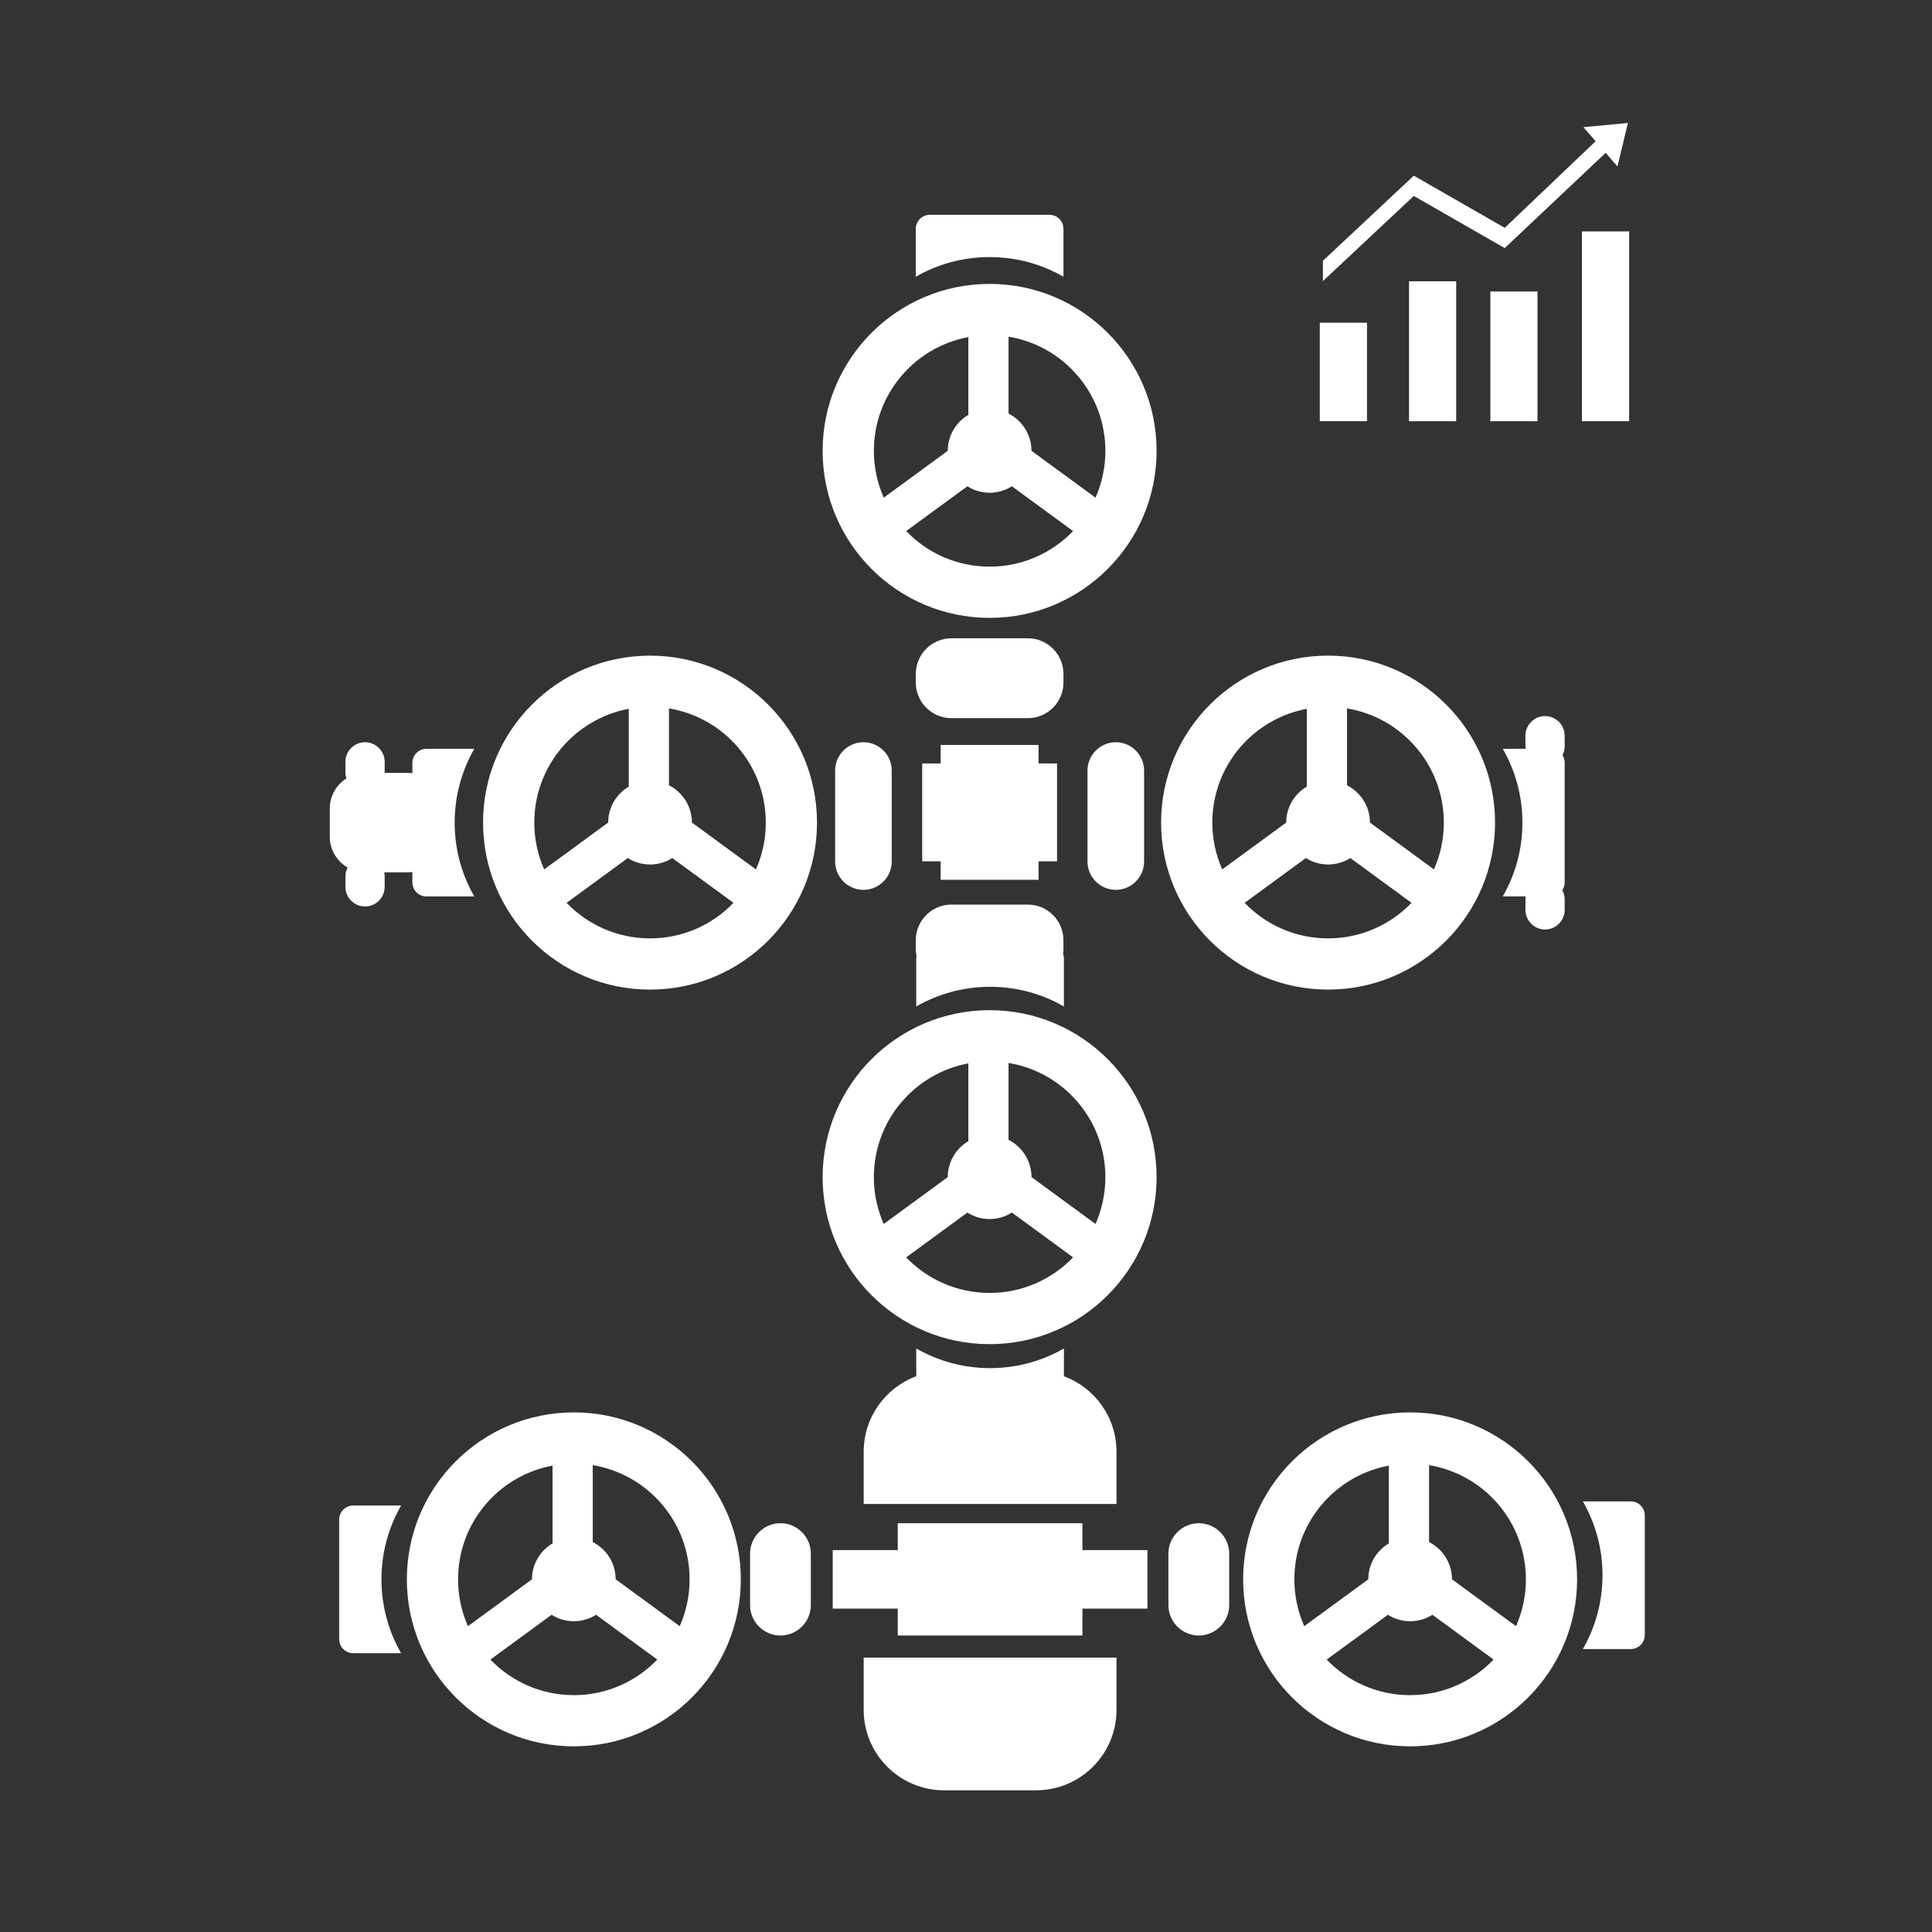 <?xml version="1.0" encoding="utf-8"?>
<!-- Generator: Adobe Illustrator 14.0.0, SVG Export Plug-In . SVG Version: 6.00 Build 43363)  -->
<!DOCTYPE svg PUBLIC "-//W3C//DTD SVG 1.1//EN" "http://www.w3.org/Graphics/SVG/1.1/DTD/svg11.dtd">
<svg version="1.1" id="Layer_2" xmlns="http://www.w3.org/2000/svg" xmlns:xlink="http://www.w3.org/1999/xlink" x="0px" y="0px"
	 width="128px" height="128px" viewBox="0 0 128 128" enable-background="new 0 0 128 128" xml:space="preserve">
<rect x="0" y="0" width="128" height="128" fill="#333333" stroke="none"/>
<g>
	<path fill="#FFFFFF" d="M65.564,18.809c-6.109,0-11.063,4.953-11.063,11.063s4.954,11.063,11.063,11.063
		c6.111,0,11.063-4.953,11.063-11.063S71.676,18.809,65.564,18.809z M73.234,29.871c0,1.104-0.233,2.152-0.654,3.1l-4.24-3.104
		c-0.002-1.079-0.621-2.01-1.521-2.468v-5.094C70.459,22.904,73.234,26.063,73.234,29.871z M64.155,22.333v5.153
		c-0.814,0.482-1.361,1.367-1.363,2.381l-4.241,3.104c-0.419-0.948-0.655-1.996-0.655-3.1
		C57.896,26.118,60.593,22.996,64.155,22.333z M65.564,37.541c-2.172,0-4.132-0.904-5.527-2.356l4.053-2.967
		c0.427,0.269,0.933,0.427,1.474,0.427c0.543,0,1.047-0.158,1.476-0.427l4.054,2.967C69.697,36.637,67.737,37.541,65.564,37.541z"/>
	<path fill="#FFFFFF" d="M65.564,66.927c-6.109,0-11.063,4.954-11.063,11.063c0,6.11,4.954,11.063,11.063,11.063
		c6.111,0,11.063-4.952,11.063-11.063C76.627,71.881,71.676,66.927,65.564,66.927z M73.234,77.99c0,1.104-0.233,2.152-0.654,3.1
		l-4.24-3.104c-0.002-1.079-0.621-2.011-1.521-2.468v-5.094C70.459,71.023,73.234,74.182,73.234,77.99z M64.155,70.452v5.153
		c-0.813,0.481-1.361,1.366-1.363,2.381L58.55,81.09c-0.419-0.947-0.655-1.996-0.655-3.1C57.896,74.236,60.593,71.114,64.155,70.452
		z M65.564,85.66c-2.172,0-4.132-0.904-5.527-2.356l4.053-2.967c0.427,0.27,0.933,0.428,1.474,0.428
		c0.543,0,1.047-0.158,1.476-0.428l4.054,2.967C69.697,84.756,67.737,85.66,65.564,85.66z"/>
	<path fill="#FFFFFF" d="M93.424,93.575c-6.108,0-11.063,4.952-11.063,11.063c0,6.108,4.954,11.062,11.063,11.062
		c6.109,0,11.063-4.953,11.063-11.062C104.486,98.527,99.533,93.575,93.424,93.575z M101.094,104.638c0,1.104-0.234,2.151-0.654,3.1
		l-4.242-3.104c0-1.077-0.619-2.01-1.518-2.468V97.07C98.318,97.67,101.094,100.829,101.094,104.638z M92.014,97.1v5.152
		c-0.814,0.482-1.361,1.366-1.362,2.381l-4.243,3.104c-0.42-0.948-0.654-1.996-0.654-3.1C85.754,100.883,88.451,97.762,92.014,97.1z
		 M93.424,112.308c-2.172,0-4.133-0.905-5.527-2.357l4.054-2.967c0.428,0.269,0.931,0.427,1.474,0.427s1.047-0.158,1.475-0.427
		l4.053,2.967C97.556,111.402,95.596,112.308,93.424,112.308z"/>
	<path fill="#FFFFFF" d="M38.018,93.575c-6.109,0-11.063,4.952-11.063,11.063c0,6.108,4.953,11.062,11.063,11.062
		c6.11,0,11.062-4.953,11.062-11.062C49.08,98.527,44.127,93.575,38.018,93.575z M45.688,104.638c0,1.104-0.235,2.151-0.655,3.1
		l-4.242-3.104c-0.001-1.077-0.62-2.01-1.52-2.468V97.07C42.911,97.67,45.688,100.829,45.688,104.638z M36.607,97.1v5.152
		c-0.814,0.482-1.361,1.366-1.363,2.381l-4.241,3.104c-0.42-0.948-0.655-1.996-0.655-3.1C30.348,100.883,33.045,97.762,36.607,97.1z
		 M38.018,112.308c-2.172,0-4.132-0.905-5.528-2.357l4.054-2.967c0.427,0.269,0.932,0.427,1.474,0.427s1.047-0.158,1.475-0.427
		l4.053,2.967C42.15,111.402,40.19,112.308,38.018,112.308z"/>
	<path fill="#FFFFFF" d="M87.988,65.563c6.109,0,11.063-4.953,11.063-11.063c0-6.109-4.953-11.063-11.063-11.063
		S76.926,48.391,76.926,54.5C76.926,60.61,81.879,65.563,87.988,65.563z M87.988,62.17c-2.172,0-4.132-0.904-5.527-2.355
		l4.054-2.967c0.427,0.269,0.933,0.427,1.474,0.427c0.543,0,1.047-0.158,1.473-0.427l4.056,2.967
		C92.12,61.266,90.16,62.17,87.988,62.17z M95.657,54.5c0,1.104-0.233,2.152-0.653,3.1l-4.242-3.104c0-1.079-0.619-2.01-1.52-2.468
		v-5.094C92.881,47.533,95.657,50.692,95.657,54.5z M86.578,46.963v5.152c-0.815,0.482-1.361,1.367-1.363,2.381l-4.241,3.104
		c-0.419-0.948-0.654-1.996-0.654-3.1C80.319,50.747,83.016,47.625,86.578,46.963z"/>
	<path fill="#FFFFFF" d="M43.067,43.438c-6.11,0-11.063,4.953-11.063,11.063c0,6.11,4.953,11.063,11.063,11.063
		c6.109,0,11.062-4.953,11.062-11.063C54.129,48.391,49.176,43.438,43.067,43.438z M50.736,54.5c0,1.104-0.234,2.152-0.654,3.1
		l-4.241-3.104c-0.002-1.079-0.62-2.01-1.52-2.468v-5.094C47.96,47.533,50.736,50.692,50.736,54.5z M41.657,46.962v5.153
		c-0.814,0.482-1.362,1.367-1.364,2.381l-4.241,3.104c-0.42-0.948-0.654-1.996-0.654-3.1C35.397,50.747,38.095,47.625,41.657,46.962
		z M43.067,62.17c-2.173,0-4.133-0.904-5.528-2.355l4.054-2.967c0.428,0.269,0.932,0.427,1.475,0.427
		c0.542,0,1.047-0.158,1.474-0.427l4.053,2.967C47.199,61.266,45.239,62.17,43.067,62.17z"/>
	<path fill="#FFFFFF" d="M70.457,18.333v-3.178c0-0.508-0.416-0.924-0.927-0.924h-7.931c-0.508,0-0.925,0.416-0.925,0.924v3.178
		c1.44-0.828,3.111-1.301,4.89-1.301C67.346,17.031,69.015,17.505,70.457,18.333z"/>
	<path fill="#FFFFFF" d="M23.395,99.746c-0.508,0-0.924,0.416-0.924,0.925v7.932c0,0.51,0.416,0.925,0.924,0.925h3.179
		c-0.828-1.44-1.302-3.11-1.302-4.89c0-1.781,0.474-3.451,1.302-4.892H23.395z"/>
	<path fill="#FFFFFF" d="M101.081,59.391c-0.009,0.064-0.017,0.13-0.017,0.198v0.694c0,0.714,0.585,1.299,1.301,1.299
		c0.713,0,1.299-0.585,1.299-1.299v-0.694c0-0.222-0.058-0.43-0.155-0.613c0.098-0.146,0.155-0.321,0.155-0.509v-7.933
		c0-0.184-0.056-0.355-0.148-0.499c0.094-0.18,0.148-0.384,0.148-0.6v-0.694c0-0.715-0.586-1.3-1.299-1.3
		c-0.716,0-1.301,0.584-1.301,1.3v0.694c0,0.059,0.006,0.116,0.014,0.174h-1.516c0.827,1.44,1.302,3.11,1.302,4.89
		c0,1.781-0.475,3.451-1.302,4.891H101.081z"/>
	<path fill="#FFFFFF" d="M65.596,90.642c-1.781,0-3.45-0.474-4.891-1.302v1.839c-2.033,0.752-3.483,2.708-3.483,5.002v0.844v1.309
		v1.309h16.749v-1.309v-1.309v-0.844c0-2.295-1.451-4.25-3.484-5.002V89.34C69.047,90.168,67.377,90.642,65.596,90.642z"/>
	<path fill="#FFFFFF" d="M108.047,99.472h-3.178c0.828,1.439,1.301,3.109,1.301,4.89c0,1.781-0.473,3.45-1.301,4.891h3.178
		c0.508,0,0.924-0.417,0.924-0.925v-7.932C108.971,99.887,108.555,99.472,108.047,99.472z"/>
	<path fill="#FFFFFF" d="M70.457,44.643c0-1.295-1.061-2.354-2.355-2.354h-5.072c-1.295,0-2.355,1.06-2.355,2.354v0.583
		c0,1.295,1.06,2.354,2.355,2.354h5.072c1.295,0,2.355-1.06,2.355-2.354V44.643z"/>
	<path fill="#FFFFFF" d="M23.028,57.475c-0.091,0.177-0.143,0.377-0.143,0.588v0.695c0,0.714,0.585,1.299,1.3,1.299
		s1.3-0.585,1.3-1.299v-0.695c0-0.092-0.01-0.182-0.029-0.269h1.562c0.103,0,0.204-0.009,0.303-0.021v0.694
		c0,0.507,0.416,0.924,0.925,0.924h3.178c-0.828-1.44-1.302-3.11-1.302-4.891c0-1.78,0.474-3.45,1.302-4.89h-3.178
		c-0.509,0-0.925,0.417-0.925,0.925v0.694c-0.099-0.013-0.2-0.022-0.303-0.022h-1.535c0.001-0.013,0.002-0.026,0.002-0.039v-0.694
		c0-0.715-0.585-1.299-1.3-1.299s-1.3,0.584-1.3,1.299v0.694c0,0.141,0.023,0.277,0.066,0.405c-0.66,0.418-1.102,1.153-1.102,1.988
		v1.88C21.849,56.307,22.325,57.067,23.028,57.475z"/>
	<path fill="#FFFFFF" d="M60.674,62.868c0,0.161,0.018,0.318,0.048,0.47c-0.01,0.053-0.018,0.108-0.018,0.165v3.178
		c1.441-0.829,3.11-1.303,4.891-1.303c1.781,0,3.451,0.474,4.891,1.303v-3.178c0-0.108-0.021-0.212-0.056-0.309
		c0.016-0.105,0.026-0.214,0.026-0.326v-0.582c0-1.294-1.061-2.354-2.355-2.354h-5.072c-1.295,0-2.355,1.06-2.355,2.354V62.868z"/>
	<path fill="#FFFFFF" d="M75.799,57.08v-6.031c0-1.031-0.844-1.875-1.874-1.875s-1.876,0.843-1.876,1.875v6.031
		c0,1.031,0.846,1.875,1.876,1.875S75.799,58.11,75.799,57.08z"/>
	<path fill="#FFFFFF" d="M59.08,57.08v-6.031c0-1.031-0.843-1.875-1.875-1.875c-1.031,0-1.875,0.843-1.875,1.875v6.031
		c0,1.031,0.844,1.875,1.875,1.875C58.237,58.955,59.08,58.11,59.08,57.08z"/>
	<polygon fill="#FFFFFF" points="68.808,58.289 68.808,57.065 70.032,57.065 70.032,50.58 68.808,50.58 68.808,49.355 
		62.322,49.355 62.322,50.58 61.098,50.58 61.098,57.065 62.322,57.065 62.322,58.289 	"/>
	<polygon fill="#FFFFFF" points="71.713,100.917 59.478,100.917 59.478,102.698 55.17,102.698 55.17,106.575 59.478,106.575 
		59.478,108.357 71.713,108.357 71.713,106.575 76.021,106.575 76.021,102.698 71.713,102.698 	"/>
	<path fill="#FFFFFF" d="M57.222,111.129v1.308v0.845c0,2.944,2.387,5.331,5.332,5.331h6.085c2.945,0,5.332-2.387,5.332-5.331
		v-0.845v-1.308v-1.31H57.222V111.129z"/>
	<path fill="#FFFFFF" d="M79.422,100.917L79.422,100.917c-1.105,0-2.012,0.905-2.012,2.013v3.415c0,1.106,0.906,2.013,2.012,2.013
		l0,0c1.107,0,2.015-0.906,2.015-2.013v-3.415C81.437,101.822,80.529,100.917,79.422,100.917z"/>
	<path fill="#FFFFFF" d="M51.708,100.917c-1.107,0-2.013,0.905-2.013,2.013v3.415c0,1.106,0.905,2.013,2.013,2.013
		c1.106,0,2.012-0.906,2.012-2.013v-3.415C53.72,101.822,52.814,100.917,51.708,100.917z"/>
</g>
<polygon fill="#FFFFFF" points="99.692,16.437 106.38,10.125 107.16,11.028 107.854,8.149 104.906,8.424 105.854,9.519 
	105.713,9.358 99.692,15.094 93.669,11.638 87.647,17.276 87.647,18.622 93.669,12.983 "/>
<rect x="87.44" y="21.382" fill="#FFFFFF" width="3.127" height="6.524"/>
<rect x="93.351" y="18.637" fill="#FFFFFF" width="3.125" height="9.27"/>
<rect x="98.74" y="19.312" fill="#FFFFFF" width="3.123" height="8.595"/>
<rect x="104.809" y="15.332" fill="#FFFFFF" width="3.125" height="12.575"/>
</svg>
